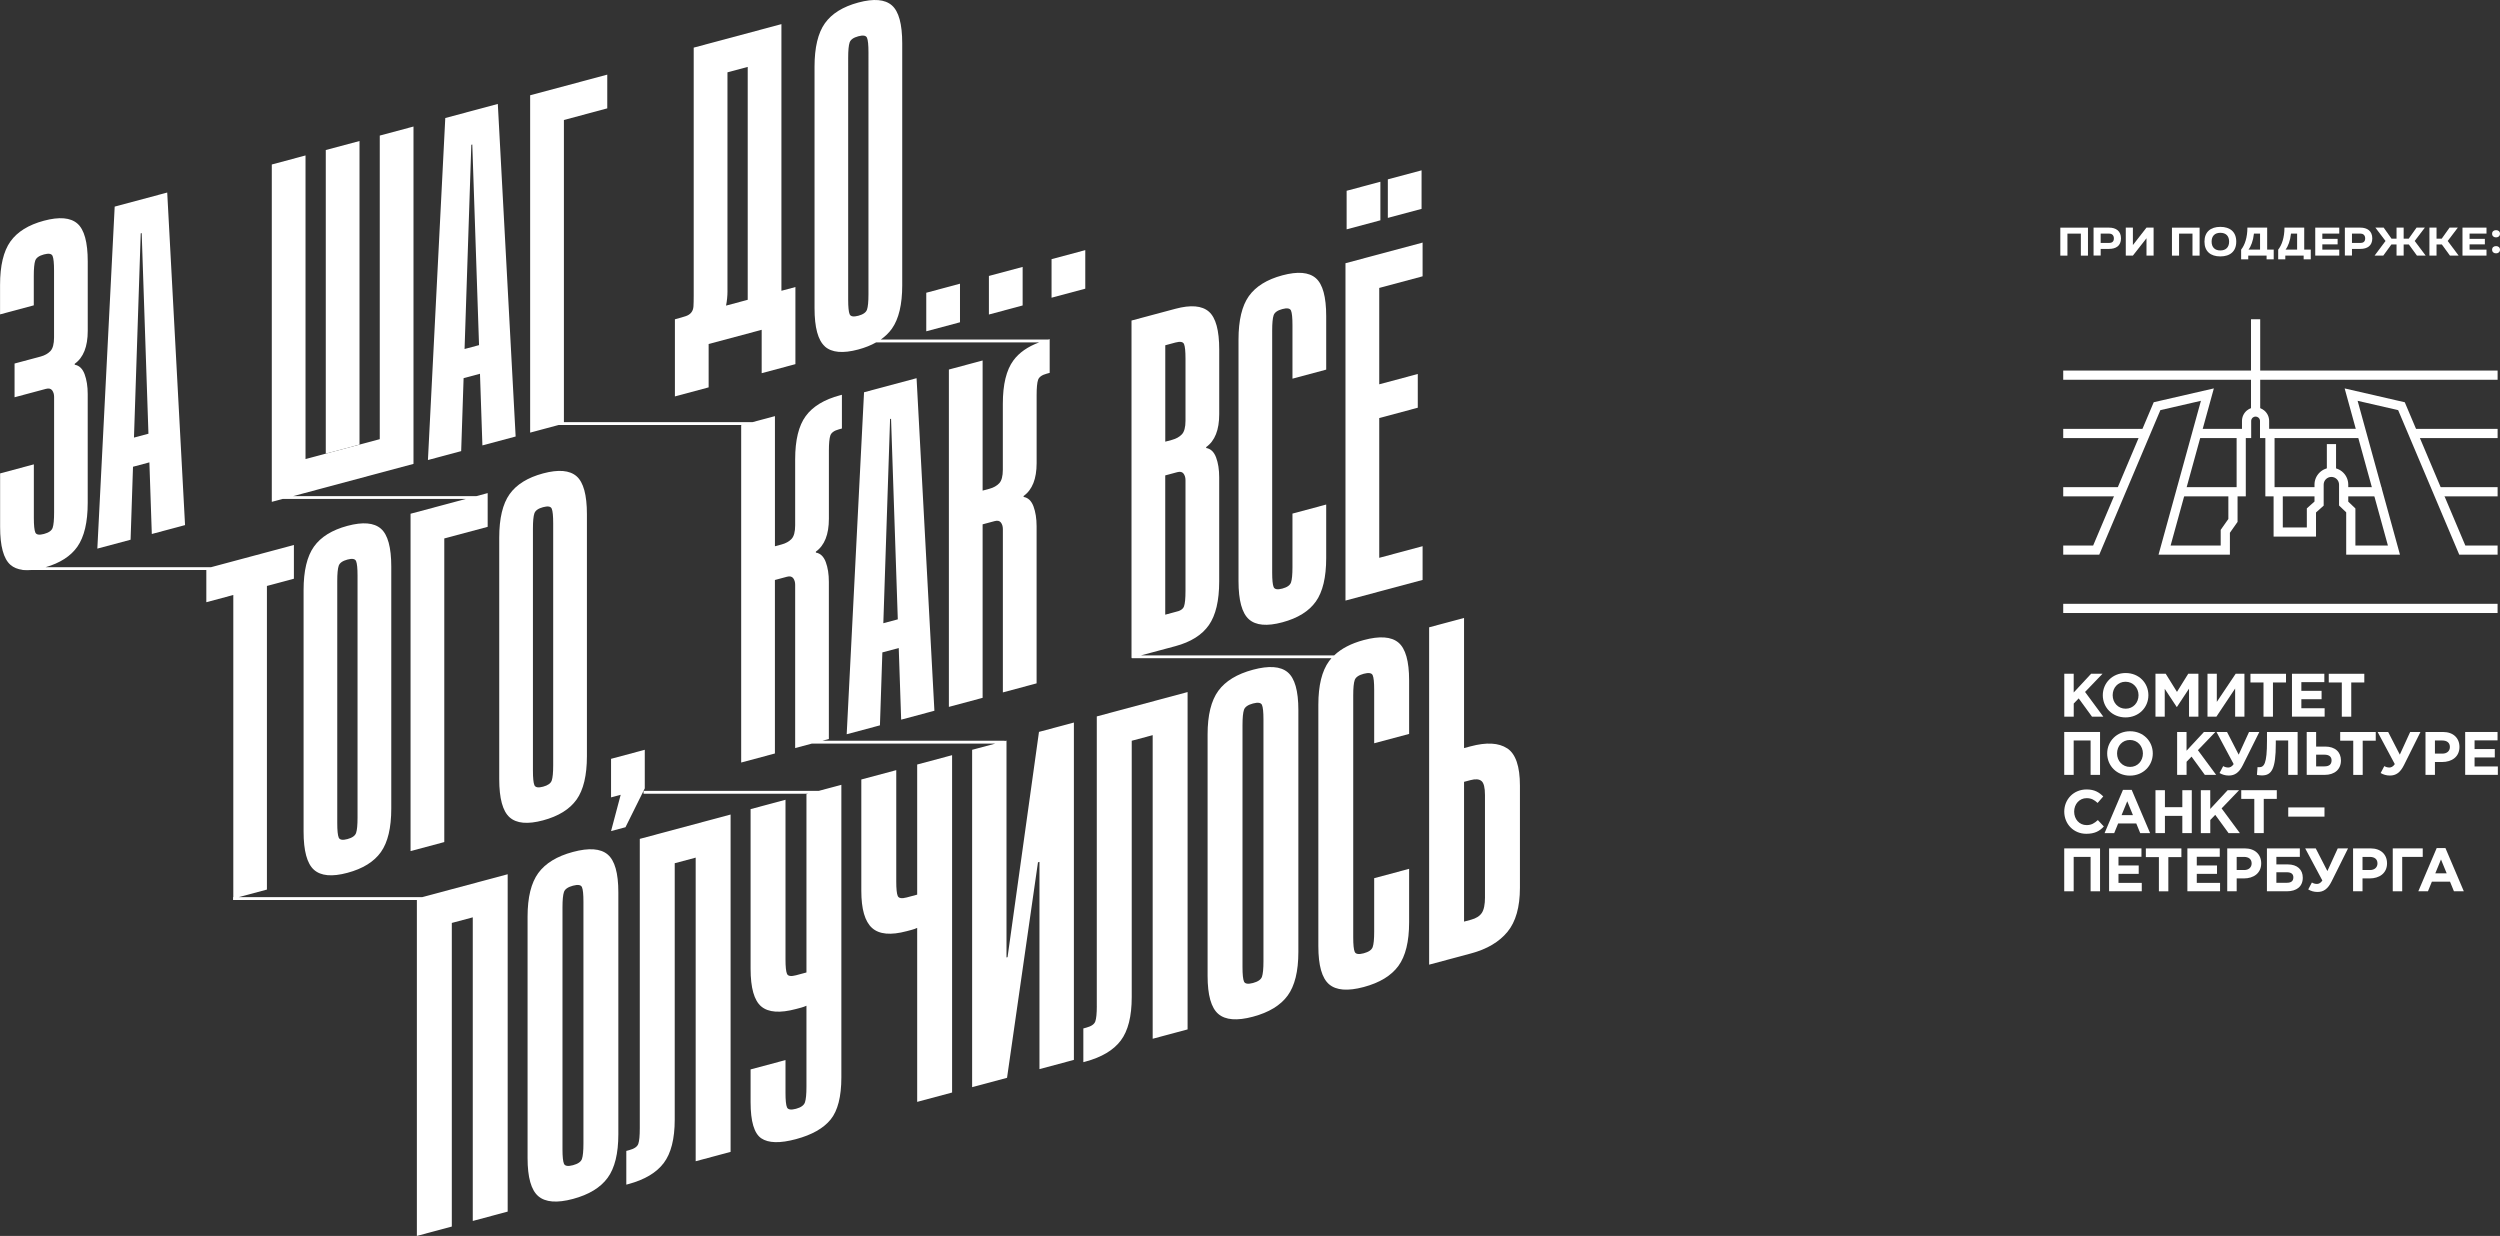 <?xml version="1.0" encoding="UTF-8"?> <svg xmlns="http://www.w3.org/2000/svg" id="Layer_2" viewBox="0 0 825.71 408.21"><rect x="0" y="0" width="825.71" height="408.21" fill="#333333" stroke="none"/> <defs> <style>.cls-1{fill:#fff;}</style> </defs> <g id="Layer_1-2"> <g> <path class="cls-1" d="M114.75,173.68c-5.09,1.37-8.78,3.65-11.06,6.86-2.28,3.21-3.42,8-3.42,14.37v79.75c0,6.37,1.14,10.57,3.42,12.61,2.28,2.04,5.97,2.38,11.06,1.01,5.09-1.36,8.78-3.65,11.06-6.86,2.28-3.21,3.42-8,3.42-14.37v-79.9c0-6.37-1.14-10.54-3.42-12.53-2.28-1.99-5.97-2.3-11.06-.94Zm3.34,96.36c0,2.44-.16,4.13-.48,5.06-.32,.94-1.27,1.61-2.87,2.04-1.59,.43-2.55,.26-2.87-.51-.32-.76-.48-2.36-.48-4.81v-79.9c0-2.44,.16-4.13,.48-5.06,.32-.93,1.27-1.61,2.87-2.04,1.59-.43,2.55-.26,2.87,.51,.32,.77,.48,2.37,.48,4.81v79.9Z"></path> <path class="cls-1" d="M190.43,264.1c2.28-3.21,3.42-8,3.42-14.37v-79.9c0-6.37-1.14-10.54-3.42-12.53-2.28-1.99-5.97-2.3-11.06-.94-5.09,1.37-8.78,3.65-11.06,6.86-2.28,3.21-3.42,8-3.42,14.37v79.74c0,6.37,1.14,10.57,3.42,12.61,2.28,2.04,5.97,2.38,11.06,1.01,5.09-1.37,8.78-3.65,11.06-6.86Zm-13.93-4.78c-.32-.76-.48-2.36-.48-4.81v-79.9c0-2.44,.16-4.13,.48-5.06,.32-.93,1.27-1.61,2.87-2.04,1.59-.43,2.55-.26,2.86,.51,.32,.77,.48,2.37,.48,4.81v79.9c0,2.44-.16,4.13-.48,5.06-.32,.94-1.27,1.61-2.86,2.04-1.59,.43-2.55,.26-2.87-.51Z"></path> <polygon class="cls-1" points="212.96 247.64 201.82 250.63 201.82 263.36 205 262.51 201.82 274.5 206.59 273.22 212.96 260.38 212.96 247.64"></polygon> <path class="cls-1" d="M279.65,242.51l10.98-2.94,.8-24.09,5.41-1.45,.8,23.66,10.98-2.94-5.89-109.84-17.35,4.65-5.73,112.96Zm14.33-104.12l.32-.08,2.23,66.25-4.78,1.28,2.23-67.45Z"></path> <path class="cls-1" d="M412.48,204.53c2.28,2.04,5.97,2.38,11.06,1.01,5.09-1.36,8.78-3.65,11.06-6.86,2.28-3.21,3.42-8,3.42-14.37v-17.67l-11.14,2.99v17.67c0,2.44-.16,4.13-.48,5.06-.32,.94-1.27,1.61-2.87,2.04-1.59,.43-2.55,.26-2.87-.51-.32-.76-.48-2.36-.48-4.81V109.18c0-2.44,.16-4.13,.48-5.06,.32-.93,1.27-1.61,2.87-2.04,1.59-.43,2.55-.26,2.87,.51,.32,.77,.48,2.37,.48,4.81v17.67l11.14-2.99v-17.67c0-6.37-1.14-10.54-3.42-12.53-2.28-1.99-5.97-2.3-11.06-.94-5.09,1.37-8.78,3.66-11.06,6.86-2.28,3.21-3.42,8-3.42,14.37v79.75c0,6.37,1.14,10.57,3.42,12.61Z"></path> <polygon class="cls-1" points="444.39 198.36 469.86 191.54 469.86 180.4 455.54 184.24 455.54 138.08 468.27 134.66 468.27 123.52 455.54 126.93 455.54 95.1 469.86 91.26 469.86 80.12 444.39 86.94 444.39 198.36"></polygon> <path class="cls-1" d="M43.93,154.16l5.41-1.45,.8,23.66,10.98-2.94-5.89-109.84-17.35,4.65-5.73,112.96,10.98-2.94,.8-24.09Zm2.55-77.08l.32-.09,2.23,66.26-4.78,1.28,2.23-67.45Z"></path> <polygon class="cls-1" points="118.74 46.57 107.6 49.55 107.6 149.83 118.74 146.84 118.74 46.57"></polygon> <path class="cls-1" d="M153.12,124.9l5.41-1.45,.8,23.66,10.98-2.94-5.89-109.84-17.35,4.65-5.73,112.96,10.98-2.94,.8-24.09Zm2.55-77.08l.32-.09,2.23,66.26-4.78,1.28,2.23-67.45Z"></path> <path class="cls-1" d="M234.06,113.62l17.51-4.69v14.33l11.14-2.99v-25.47l-4.62,1.24V7.97l-28.97,7.76V97.59c0,1.59-.03,2.79-.08,3.6-.05,.81-.29,1.49-.72,2.02-.42,.54-1.03,.94-1.83,1.21-.8,.27-1.99,.61-3.58,1.04v25.47l11.14-2.99v-14.32Zm6.21-17.58V23.89l6.69-1.79V99.02l-7.16,1.92c.32-1.57,.48-3.2,.48-4.9Z"></path> <path class="cls-1" d="M272.42,114.42c2.28,2.04,5.97,2.38,11.06,1.01,2.24-.6,4.19-1.39,5.88-2.34h53.85c-3.76,1.4-6.61,3.38-8.49,5.94-2.34,3.17-3.5,7.94-3.5,14.31v21.81c0,2.12-.4,3.61-1.19,4.46-.8,.85-1.88,1.46-3.26,1.83l-2.23,.6v-42.98l-11.14,2.99v111.42l11.14-2.99v-57.3l3.98-1.07c.95-.26,1.64-.09,2.07,.48,.42,.58,.64,1.29,.64,2.14v53.96l11.14-2.99v-51.89c0-2.55-.35-4.73-1.03-6.57-.69-1.83-1.78-2.87-3.26-3.11v-.32c2.87-2.04,4.3-5.66,4.3-10.86v-22.44c0-2.44,.16-4.13,.48-5.06,.32-.93,1.27-1.61,2.87-2.04l.96-.26v-11.14l-.52,.14h-55.28c1.48-1.03,2.71-2.22,3.68-3.58,2.28-3.21,3.42-8,3.42-14.37V14.3c0-6.37-1.14-10.54-3.42-12.53-2.28-1.99-5.97-2.3-11.06-.94-5.09,1.37-8.78,3.65-11.06,6.86-2.28,3.21-3.42,8-3.42,14.37V101.81c0,6.37,1.14,10.57,3.42,12.61Zm7.72-95.34c0-2.44,.16-4.13,.48-5.06,.32-.93,1.27-1.61,2.87-2.04,1.59-.43,2.55-.26,2.87,.51,.32,.77,.48,2.37,.48,4.81V97.19c0,2.44-.16,4.13-.48,5.06-.32,.94-1.27,1.61-2.87,2.04-1.59,.43-2.55,.26-2.87-.51-.32-.76-.48-2.36-.48-4.81V19.08Z"></path> <polygon class="cls-1" points="317.07 93.7 305.93 96.69 305.93 109.42 317.07 106.44 317.07 93.7"></polygon> <polygon class="cls-1" points="337.76 88.16 326.62 91.14 326.62 103.88 337.76 100.89 337.76 88.16"></polygon> <polygon class="cls-1" points="358.45 82.61 347.31 85.6 347.31 98.33 358.45 95.35 358.45 82.61"></polygon> <polygon class="cls-1" points="455.92 60.03 444.77 63.01 444.77 75.75 455.92 72.76 455.92 60.03"></polygon> <polygon class="cls-1" points="469.52 56.26 458.38 59.24 458.38 71.97 469.52 68.99 469.52 56.26"></polygon> <path class="cls-1" d="M200.69,282.21c-2.36-1.97-6.18-2.24-11.45-.83-5.27,1.41-9.09,3.74-11.45,6.97-2.36,3.23-3.54,8.03-3.54,14.4v79.75c0,6.37,1.18,10.56,3.54,12.58,2.36,2.02,6.18,2.32,11.45,.91,5.27-1.41,9.09-3.74,11.45-6.97,2.36-3.23,3.54-8.03,3.54-14.4v-79.9c0-6.37-1.18-10.53-3.54-12.5Zm-7.99,95.5c0,2.44-.17,4.13-.49,5.07-.33,.94-1.32,1.63-2.97,2.07-1.65,.44-2.64,.28-2.97-.48-.33-.76-.49-2.36-.49-4.8v-79.9c0-2.44,.17-4.13,.49-5.07,.33-.94,1.32-1.63,2.97-2.07s2.64-.28,2.97,.48c.33,.76,.49,2.36,.49,4.8v79.9Z"></path> <path class="cls-1" d="M211.31,372.72c0,2.44-.16,4.13-.49,5.07-.33,.94-1.32,1.63-2.97,2.07l-.99,.27v11.14l.66-.18c5.38-1.44,9.28-3.76,11.7-6.96,2.41-3.19,3.63-7.98,3.63-14.34v-84.68l6.92-1.85v100.28l11.53-3.09v-111.42l-29.99,8.04v95.66Z"></path> <path class="cls-1" d="M302.94,295.48l-3.46,.93c-1.65,.44-2.64,.28-2.97-.48-.33-.76-.49-2.36-.49-4.8v-36.77l-11.54,3.09v36.77c0,6.05,1.18,10.14,3.54,12.26,2.36,2.13,6.18,2.48,11.45,1.07,.55-.15,1.13-.3,1.73-.46,.6-.16,1.18-.37,1.73-.62v57.46l11.53-3.09v-111.42l-11.53,3.09v42.98Z"></path> <path class="cls-1" d="M332.76,316.14l-.33,.09v-71.63l-.58,.16v-.11h-60.2l2.11-.57v-51.89c0-2.55-.34-4.73-1.03-6.57-.69-1.83-1.78-2.87-3.26-3.11v-.32c2.86-2.04,4.3-5.66,4.3-10.86v-22.44c0-2.44,.16-4.13,.48-5.06,.32-.93,1.27-1.61,2.87-2.04l.95-.26v-11.14l-.64,.17c-5.2,1.39-8.97,3.68-11.3,6.85-2.33,3.17-3.5,7.94-3.5,14.31v21.81c0,2.12-.4,3.61-1.19,4.46-.8,.85-1.89,1.46-3.26,1.83l-2.23,.6v-42.98l-7.43,1.99h-62.27V39.63l14.32-3.84v-11.14l-25.47,6.82v111.42l9.4-2.52h60.51l-.21,.06v111.42l11.14-2.99v-57.3l3.98-1.07c.95-.26,1.64-.09,2.07,.48,.42,.58,.64,1.29,.64,2.14v53.96l5.53-1.48h60.6l-7.68,2.06v111.42l11.53-3.09,10.22-71.18,.49-.13v68.44l11.37-3.05v-111.42l-11.53,3.09-10.38,74.41Z"></path> <path class="cls-1" d="M362.26,332.27c0,2.44-.17,4.13-.49,5.07-.33,.94-1.32,1.63-2.97,2.07l-.99,.27v11.14l.66-.18c5.38-1.44,9.28-3.76,11.7-6.96,2.41-3.19,3.62-7.98,3.62-14.34v-84.68l6.92-1.85v100.28l11.53-3.09v-111.42l-29.99,8.04v95.66Z"></path> <path class="cls-1" d="M425.29,222.03c-2.36-1.97-6.18-2.24-11.45-.83-5.27,1.41-9.09,3.74-11.45,6.97-2.36,3.23-3.54,8.03-3.54,14.4v79.74c0,6.37,1.18,10.56,3.54,12.58,2.36,2.02,6.18,2.32,11.45,.91,5.27-1.41,9.09-3.74,11.45-6.97,2.36-3.23,3.54-8.03,3.54-14.4v-79.9c0-6.37-1.18-10.53-3.54-12.5Zm-7.99,95.5c0,2.44-.17,4.13-.49,5.07-.33,.94-1.32,1.63-2.97,2.07-1.65,.44-2.64,.28-2.97-.48-.33-.76-.49-2.36-.49-4.8v-79.9c0-2.44,.17-4.13,.49-5.07,.33-.94,1.32-1.63,2.97-2.07,1.65-.44,2.64-.28,2.97,.48,.33,.76,.49,2.36,.49,4.8v79.9Z"></path> <path class="cls-1" d="M461.87,212.23c-2.36-1.97-6.18-2.24-11.45-.83-4.17,1.12-7.42,2.82-9.77,5.07h-63.82l11.37-3.05c5.09-1.37,8.78-3.68,11.06-6.94,2.28-3.26,3.42-8.08,3.42-14.45v-34.38c0-2.55-.34-4.74-1.03-6.57-.69-1.83-1.78-2.87-3.26-3.11v-.32c2.87-2.04,4.3-5.66,4.3-10.86v-21.33c0-6.37-1.14-10.54-3.42-12.53-2.28-1.99-5.97-2.3-11.06-.94l-14.49,3.88v111.42l.09-.02v.13h65.94c-.27,.31-.54,.63-.78,.96-2.36,3.23-3.54,8.03-3.54,14.4v79.75c0,6.37,1.18,10.56,3.54,12.58,2.36,2.02,6.18,2.32,11.45,.91,5.27-1.41,9.09-3.74,11.45-6.97,2.36-3.23,3.54-8.03,3.54-14.4v-17.67l-11.54,3.09v17.67c0,2.44-.16,4.13-.49,5.07-.33,.94-1.32,1.63-2.97,2.07-1.65,.44-2.64,.28-2.97-.48-.33-.76-.49-2.36-.49-4.8v-79.9c0-2.44,.16-4.13,.49-5.07,.33-.94,1.32-1.63,2.97-2.07,1.65-.44,2.64-.28,2.97,.48,.33,.76,.49,2.36,.49,4.8v17.67l11.54-3.09v-17.67c0-6.37-1.18-10.53-3.54-12.5Zm-77.01-98.19l3.34-.9c1.59-.43,2.55-.26,2.87,.51,.32,.77,.48,2.37,.48,4.81v20.53c0,2.12-.4,3.61-1.19,4.46-.8,.85-1.89,1.46-3.26,1.83l-2.23,.6v-31.83Zm0,42.98l3.98-1.07c.95-.26,1.64-.09,2.07,.48,.42,.58,.64,1.29,.64,2.14v36.61c0,2.44-.16,4.13-.48,5.06-.32,.94-1.27,1.56-2.87,1.88l-3.34,.9v-46Z"></path> <path class="cls-1" d="M497.8,247.17c-2.8-1.85-6.84-2.07-12.11-.66l-2.14,.57v-42.98l-11.53,3.09v111.42l13.84-3.71c5.27-1.41,9.28-3.79,12.03-7.12,2.74-3.33,4.12-8.19,4.12-14.55v-33.75c0-6.37-1.4-10.47-4.2-12.32Zm-7.33,49.16c0,2.44-.36,4.18-1.07,5.22-.71,1.04-1.89,1.78-3.54,2.22l-2.31,.62v-46.16l2.14-.57c1.65-.44,2.86-.34,3.62,.3,.77,.64,1.15,2.19,1.15,4.62v33.74Z"></path> <path class="cls-1" d="M212.55,261.21v.94h54.38l-.57,.15v58.89l-3.46,.93c-1.65,.44-2.64,.28-2.97-.48-.33-.76-.49-2.36-.49-4.8v-52.69l-11.53,3.09v52.69c0,6.37,1.18,10.53,3.54,12.5,2.36,1.97,6.18,2.24,11.45,.83,.55-.15,1.13-.3,1.73-.46,.6-.16,1.18-.37,1.73-.62v26.74c0,2.44-.16,4.16-.49,5.15-.33,.99-1.32,1.71-2.97,2.15-1.65,.44-2.64,.28-2.97-.48-.33-.76-.49-2.36-.49-4.8v-10.82l-11.53,3.09v10.82c0,6.37,1.18,10.35,3.54,11.94,2.36,1.59,6.18,1.69,11.45,.27,5.27-1.41,9.09-3.58,11.45-6.49,2.36-2.91,3.54-7.55,3.54-13.92v-96.62l-7.46,2h-57.88Z"></path> <polygon class="cls-1" points="153.84 164.8 135.6 169.68 135.6 281.1 146.74 278.12 146.74 177.84 161.07 174 161.07 162.86 157.35 163.86 96.83 163.86 136.57 153.21 136.57 41.79 125.43 44.78 125.43 145.05 100.91 151.62 100.91 51.34 89.77 54.33 89.77 165.75 93.33 164.8 153.84 164.8"></polygon> <path class="cls-1" d="M78.81,296.32l9.35-2.51v-100.28l8.91-2.39v-11.14l-27.39,7.34H15.05c4.79-1.38,8.3-3.64,10.5-6.77,2.28-3.26,3.42-8.08,3.42-14.45v-35.97c0-2.55-.35-4.73-1.03-6.57-.69-1.83-1.78-2.87-3.26-3.11v-.32c2.86-2.04,4.3-5.66,4.3-10.86v-22.92c0-6.37-1.14-10.54-3.42-12.53-2.28-1.99-5.97-2.3-11.06-.94-5.09,1.37-8.78,3.65-11.06,6.86-2.28,3.21-3.42,8-3.42,14.37v9.71l11.14-2.99v-9.71c0-2.44,.16-4.13,.48-5.06,.32-.93,1.27-1.61,2.86-2.04,1.59-.43,2.55-.26,2.87,.51,.32,.77,.48,2.37,.48,4.81v22.12c0,2.12-.4,3.61-1.19,4.46-.8,.85-1.89,1.46-3.26,1.83l-8.59,2.3v11.14l10.35-2.77c.95-.26,1.64-.09,2.07,.48,.42,.58,.64,1.29,.64,2.14v38.2c0,2.44-.16,4.13-.48,5.06-.32,.94-1.27,1.61-2.87,2.04-1.59,.43-2.55,.26-2.86-.51-.32-.76-.48-2.36-.48-4.81v-17.67l-11.14,2.99v17.67c0,6.37,1.14,10.54,3.42,12.53,1.04,.91,2.38,1.44,4,1.66v.05h.33c.74,.07,1.54,.06,2.39,0h57.97v10.63l8.91-2.39v99.8h-.08v.94h60.71v110.95l11.54-3.09v-100.28l6.92-1.85v100.28l11.53-3.09v-111.42l-28.23,7.56h-60.6Z"></path> </g> <g> <g> <rect class="cls-1" x="681.45" y="122.39" width="143.47" height="3.04"></rect> <rect class="cls-1" x="797" y="141.65" width="27.92" height="3.04"></rect> <rect class="cls-1" x="681.45" y="141.65" width="27.15" height="3.04"></rect> <rect class="cls-1" x="804.91" y="160.9" width="20.01" height="3.04"></rect> <rect class="cls-1" x="774.07" y="160.9" width="12.41" height="3.04"></rect> <rect class="cls-1" x="681.45" y="160.9" width="19.24" height="3.04"></rect> <rect class="cls-1" x="681.45" y="199.43" width="143.46" height="3.04"></rect> <rect class="cls-1" x="768.52" y="146.68" width="3.04" height="9.17"></rect> <polygon class="cls-1" points="741.75 163.94 719.12 163.94 719.12 160.9 738.72 160.9 738.72 143.16 741.75 143.16 741.75 163.94"></polygon> <path class="cls-1" d="M780.03,144.68h-33.59v-5.64c0-.44-.19-.84-.53-1.12-.53-.44-1.3-.44-1.83-.02l-.02,.02c-.34,.28-.53,.69-.53,1.12v5.64h-17.95v-3.04h14.91v-2.6c0-1.32,.57-2.56,1.57-3.42l.06-.05c1.66-1.36,4.06-1.36,5.71,0,1.04,.86,1.63,2.12,1.63,3.46v2.6h30.55v3.04Z"></path> <polygon class="cls-1" points="765.96 163.94 748.21 163.94 748.21 143.16 751.25 143.16 751.25 160.9 765.96 160.9 765.96 163.94"></polygon> <g> <polygon class="cls-1" points="736.5 183.2 712.93 183.2 726.93 132.38 713.54 135.46 693.35 183.2 681.45 183.2 681.45 180.17 691.34 180.17 711.34 132.85 731.2 128.28 716.92 180.17 733.46 180.17 733.46 175.01 735.99 171.41 735.99 162.42 739.03 162.42 739.03 172.37 736.5 175.97 736.5 183.2"></polygon> <path class="cls-1" d="M824.92,183.2h-12.67l-20.18-47.74-13.39-3.08,13.99,50.82h-17.76v-13.98l-2.36-2.26v-6.9c0-1.4-1.14-2.54-2.54-2.54s-2.54,1.14-2.54,2.54v6.94l-2.53,2.26v7.98h-14.01v-14.81h3.04v11.78h7.94v-6.3l2.53-2.26v-5.58c0-3.08,2.5-5.58,5.58-5.58s5.57,2.5,5.57,5.58v5.61l2.36,2.26v12.24h10.74l-14.29-51.89,19.86,4.57,20,47.32h10.66v3.04Z"></path> </g> <rect class="cls-1" x="743.47" y="105.44" width="3.04" height="31.07"></rect> </g> <g> <g> <path class="cls-1" d="M681.79,222.53h3.12v6.19l5.75-6.19h3.77l-5.77,6.01,6.03,8.16h-3.74l-4.39-6.03-1.64,1.7v4.33h-3.12v-14.17Z"></path> <path class="cls-1" d="M694.52,229.62c0-4.03,3.18-7.33,7.55-7.33s7.51,3.26,7.51,7.33-3.18,7.33-7.55,7.33-7.51-3.26-7.51-7.33Zm11.8,0c0-2.43-1.78-4.45-4.29-4.45s-4.25,1.98-4.25,4.45,1.78,4.45,4.29,4.45,4.25-1.98,4.25-4.45Z"></path> <path class="cls-1" d="M711.94,222.53h3.36l3.72,5.99,3.72-5.99h3.36v14.17h-3.1v-9.25l-3.99,6.05h-.08l-3.95-5.99v9.19h-3.06v-14.17Z"></path> <path class="cls-1" d="M741.31,236.7h-3.08v-9.29l-6.19,9.29h-2.94v-14.17h3.08v9.29l6.23-9.29h2.89v14.17Z"></path> <path class="cls-1" d="M747.6,225.41h-4.31v-2.87h11.74v2.87h-4.31v11.3h-3.12v-11.3Z"></path> <path class="cls-1" d="M757,222.53h10.69v2.77h-7.59v2.87h6.68v2.77h-6.68v2.98h7.69v2.77h-10.79v-14.17Z"></path> <path class="cls-1" d="M773.46,225.41h-4.31v-2.87h11.74v2.87h-4.31v11.3h-3.12v-11.3Z"></path> <path class="cls-1" d="M681.79,241.76h11.82v14.17h-3.12v-11.36h-5.59v11.36h-3.12v-14.17Z"></path> <path class="cls-1" d="M695.97,248.85c0-4.03,3.18-7.33,7.55-7.33s7.51,3.26,7.51,7.33-3.18,7.33-7.55,7.33-7.51-3.26-7.51-7.33Zm11.8,0c0-2.43-1.78-4.45-4.29-4.45s-4.25,1.98-4.25,4.45,1.78,4.45,4.29,4.45,4.25-1.98,4.25-4.45Z"></path> <path class="cls-1" d="M719.06,241.76h3.12v6.19l5.75-6.19h3.77l-5.77,6.01,6.03,8.16h-3.74l-4.39-6.03-1.64,1.7v4.33h-3.12v-14.17Z"></path> <path class="cls-1" d="M742.84,241.76h3.38l-5.45,10.95c-1.23,2.47-2.65,3.44-4.64,3.44-1.21,0-2.17-.32-3.06-.83l1.21-2.29c.57,.34,1.13,.47,1.68,.47s1.21-.26,1.78-1.13l-5.67-10.61h3.48l3.85,7.49,3.42-7.49Z"></path> <path class="cls-1" d="M758.87,241.76v14.17h-3.12v-11.36h-4.09v1.07c0,8.34-1.36,10.47-4.59,10.47-.51,0-1.26-.08-1.64-.18l.2-2.57c.14,.02,.28,.04,.49,.04,1.68,0,2.63-1.07,2.63-8.7v-2.94h10.12Z"></path> <path class="cls-1" d="M761.86,241.76h3.12v4.82h3.02c3.28,0,5.18,1.82,5.18,4.59,0,2.91-2.06,4.76-5.38,4.76h-5.93v-14.17Zm3.12,7.49v3.87h2.77c1.54,0,2.33-.67,2.33-1.98,0-1.19-.79-1.88-2.35-1.88h-2.75Z"></path> <path class="cls-1" d="M777.24,244.64h-4.31v-2.87h11.74v2.87h-4.31v11.3h-3.12v-11.3Z"></path> <path class="cls-1" d="M796.06,241.76h3.38l-5.45,10.95c-1.23,2.47-2.65,3.44-4.64,3.44-1.21,0-2.17-.32-3.06-.83l1.21-2.29c.57,.34,1.13,.47,1.68,.47s1.21-.26,1.78-1.13l-5.67-10.61h3.48l3.85,7.49,3.42-7.49Z"></path> <path class="cls-1" d="M801.1,241.76h5.79c3.38,0,5.43,2,5.43,4.94,0,3.28-2.55,4.98-5.73,4.98h-2.37v4.25h-3.12v-14.17Zm5.59,7.15c1.56,0,2.47-.93,2.47-2.19,0-1.4-.97-2.15-2.53-2.15h-2.41v4.33h2.47Z"></path> <path class="cls-1" d="M814.21,241.76h10.69v2.77h-7.59v2.87h6.68v2.77h-6.68v2.98h7.69v2.77h-10.79v-14.17Z"></path> <g> <path class="cls-1" d="M681.79,268.07c0-4.03,3.04-7.33,7.39-7.33,2.67,0,4.17,1.01,5.49,2.31l-1.86,2.15c-1.09-.99-2.02-1.58-3.64-1.58-2.39,0-4.11,1.98-4.11,4.45s1.68,4.45,4.11,4.45c1.62,0,2.61-.65,3.72-1.66l1.98,2.12c-1.46,1.56-3.08,2.41-5.81,2.41-4.17,0-7.27-3.22-7.27-7.33Z"></path> <path class="cls-1" d="M701.2,260.89h2.87l6.07,14.27h-3.26l-1.3-3.18h-5.99l-1.3,3.18h-3.18l6.07-14.27Zm3.28,8.34l-1.88-4.59-1.88,4.59h3.77Z"></path> <path class="cls-1" d="M711.92,260.99h3.12v5.61h5.75v-5.61h3.12v14.17h-3.12v-5.69h-5.75v5.69h-3.12v-14.17Z"></path> <path class="cls-1" d="M726.89,260.99h3.12v6.19l5.75-6.19h3.77l-5.77,6.01,6.03,8.16h-3.74l-4.39-6.03-1.64,1.7v4.33h-3.12v-14.17Z"></path> <path class="cls-1" d="M744.56,263.86h-4.31v-2.87h11.74v2.87h-4.31v11.3h-3.12v-11.3Z"></path> </g> <path class="cls-1" d="M681.79,280.21h11.82v14.17h-3.12v-11.36h-5.59v11.36h-3.12v-14.17Z"></path> <path class="cls-1" d="M696.6,280.21h10.69v2.77h-7.59v2.87h6.68v2.77h-6.68v2.98h7.69v2.77h-10.79v-14.17Z"></path> <path class="cls-1" d="M713.05,283.09h-4.31v-2.87h11.74v2.87h-4.31v11.3h-3.12v-11.3Z"></path> <path class="cls-1" d="M722.46,280.21h10.69v2.77h-7.59v2.87h6.68v2.77h-6.68v2.98h7.69v2.77h-10.79v-14.17Z"></path> <path class="cls-1" d="M735.62,280.21h5.79c3.38,0,5.43,2,5.43,4.94,0,3.28-2.55,4.98-5.73,4.98h-2.37v4.25h-3.12v-14.17Zm5.59,7.15c1.56,0,2.47-.93,2.47-2.19,0-1.4-.97-2.15-2.53-2.15h-2.41v4.33h2.47Z"></path> <path class="cls-1" d="M751.85,285.5h3.74c3.2,0,4.98,1.74,4.98,4.39,0,2.89-2,4.49-5.28,4.49h-6.56v-14.17h10.87v2.81h-7.75v2.47Zm0,2.59v3.48h3.44c1.46,0,2.17-.57,2.17-1.8,0-1.09-.71-1.68-2.19-1.68h-3.42Z"></path> <path class="cls-1" d="M772.14,280.21h3.38l-5.45,10.95c-1.23,2.47-2.65,3.44-4.64,3.44-1.21,0-2.17-.32-3.06-.83l1.21-2.29c.57,.34,1.13,.47,1.68,.47s1.21-.26,1.78-1.13l-5.67-10.61h3.48l3.85,7.49,3.42-7.49Z"></path> <path class="cls-1" d="M777.18,280.21h5.79c3.38,0,5.43,2,5.43,4.94,0,3.28-2.55,4.98-5.73,4.98h-2.37v4.25h-3.12v-14.17Zm5.59,7.15c1.56,0,2.47-.93,2.47-2.19,0-1.4-.97-2.15-2.53-2.15h-2.41v4.33h2.47Z"></path> <path class="cls-1" d="M793.41,294.38h-3.12v-14.17h9.9v2.81h-6.78v11.36Z"></path> <path class="cls-1" d="M804.82,280.11h2.87l6.07,14.27h-3.26l-1.3-3.18h-5.99l-1.3,3.18h-3.18l6.07-14.27Zm3.28,8.34l-1.88-4.59-1.88,4.59h3.76Z"></path> </g> <rect class="cls-1" x="755.77" y="266.68" width="11.97" height="3.04"></rect> </g> </g> <g> <path class="cls-1" d="M687.28,77.16h-4.44v7.27h-2.35v-9.24h9.13v9.24h-2.35v-7.27Z"></path> <path class="cls-1" d="M691.47,75.18h5.12c2.26,0,3.94,1.1,3.94,3.56s-1.68,3.47-3.94,3.47h-2.77v2.2h-2.35v-9.24Zm2.35,1.97v3.09h2.78c.77,0,1.58-.28,1.58-1.49s-.82-1.6-1.58-1.6h-2.78Z"></path> <path class="cls-1" d="M711.3,84.42h-2.35v-5.73l-4.49,5.73h-2.35v-9.24h2.35v5.76l4.49-5.76h2.35v9.24Z"></path> <path class="cls-1" d="M724.15,77.16h-4.44v7.27h-2.35v-9.24h9.13v9.24h-2.35v-7.27Z"></path> <path class="cls-1" d="M733.34,74.93c3.23,0,5.26,1.67,5.26,4.88s-2.03,4.88-5.26,4.88-5.24-1.67-5.24-4.88,2.03-4.88,5.24-4.88Zm2.9,4.88c0-1.87-1.05-2.92-2.9-2.92s-2.88,1.08-2.88,2.92,1.05,2.91,2.88,2.91,2.9-1.07,2.9-2.91Z"></path> <path class="cls-1" d="M748.62,84.42h-6.06v1.23h-2.35v-3.2c1.21-1.51,2.07-4.01,2.07-7.27h6.53v7.27h2.16v3.2h-2.35v-1.23Zm-2.16-1.97v-5.29h-2.02c-.26,2.38-.97,4.22-1.8,5.29h3.81Z"></path> <path class="cls-1" d="M760.86,84.42h-6.06v1.23h-2.35v-3.2c1.21-1.51,2.07-4.01,2.07-7.27h6.53v7.27h2.16v3.2h-2.35v-1.23Zm-2.16-1.97v-5.29h-2.02c-.26,2.38-.97,4.22-1.8,5.29h3.81Z"></path> <path class="cls-1" d="M764.69,75.18h7.93v1.97h-5.59v1.74h5.05v1.82h-5.05v1.74h5.59v1.97h-7.93v-9.24Z"></path> <path class="cls-1" d="M774.47,75.18h5.12c2.26,0,3.94,1.1,3.94,3.56s-1.68,3.47-3.94,3.47h-2.77v2.2h-2.35v-9.24Zm2.35,1.97v3.09h2.78c.77,0,1.58-.28,1.58-1.49s-.82-1.6-1.58-1.6h-2.78Z"></path> <path class="cls-1" d="M791.54,80.75h-1.71l-2.67,3.67h-2.87l3.61-4.83-3.35-4.41h2.74l2.59,3.65h1.66v-3.65h2.35v3.65h1.67l2.59-3.65h2.74l-3.35,4.41,3.62,4.83h-2.88l-2.67-3.67h-1.72v3.67h-2.35v-3.67Z"></path> <path class="cls-1" d="M802.4,75.18h2.35v3.65h1.71l2.59-3.65h2.73l-3.34,4.41,3.61,4.83h-2.87l-2.67-3.67h-1.76v3.67h-2.35v-9.24Z"></path> <path class="cls-1" d="M813.32,75.18h7.93v1.97h-5.59v1.74h5.05v1.82h-5.05v1.74h5.59v1.97h-7.93v-9.24Z"></path> <path class="cls-1" d="M824.41,76.01c.78,0,1.3,.48,1.3,1.19s-.52,1.21-1.3,1.21-1.31-.48-1.31-1.21,.52-1.19,1.31-1.19Zm0,5.27c.78,0,1.3,.48,1.3,1.19s-.52,1.21-1.3,1.21-1.31-.48-1.31-1.21,.52-1.19,1.31-1.19Z"></path> </g> </g> </svg> 